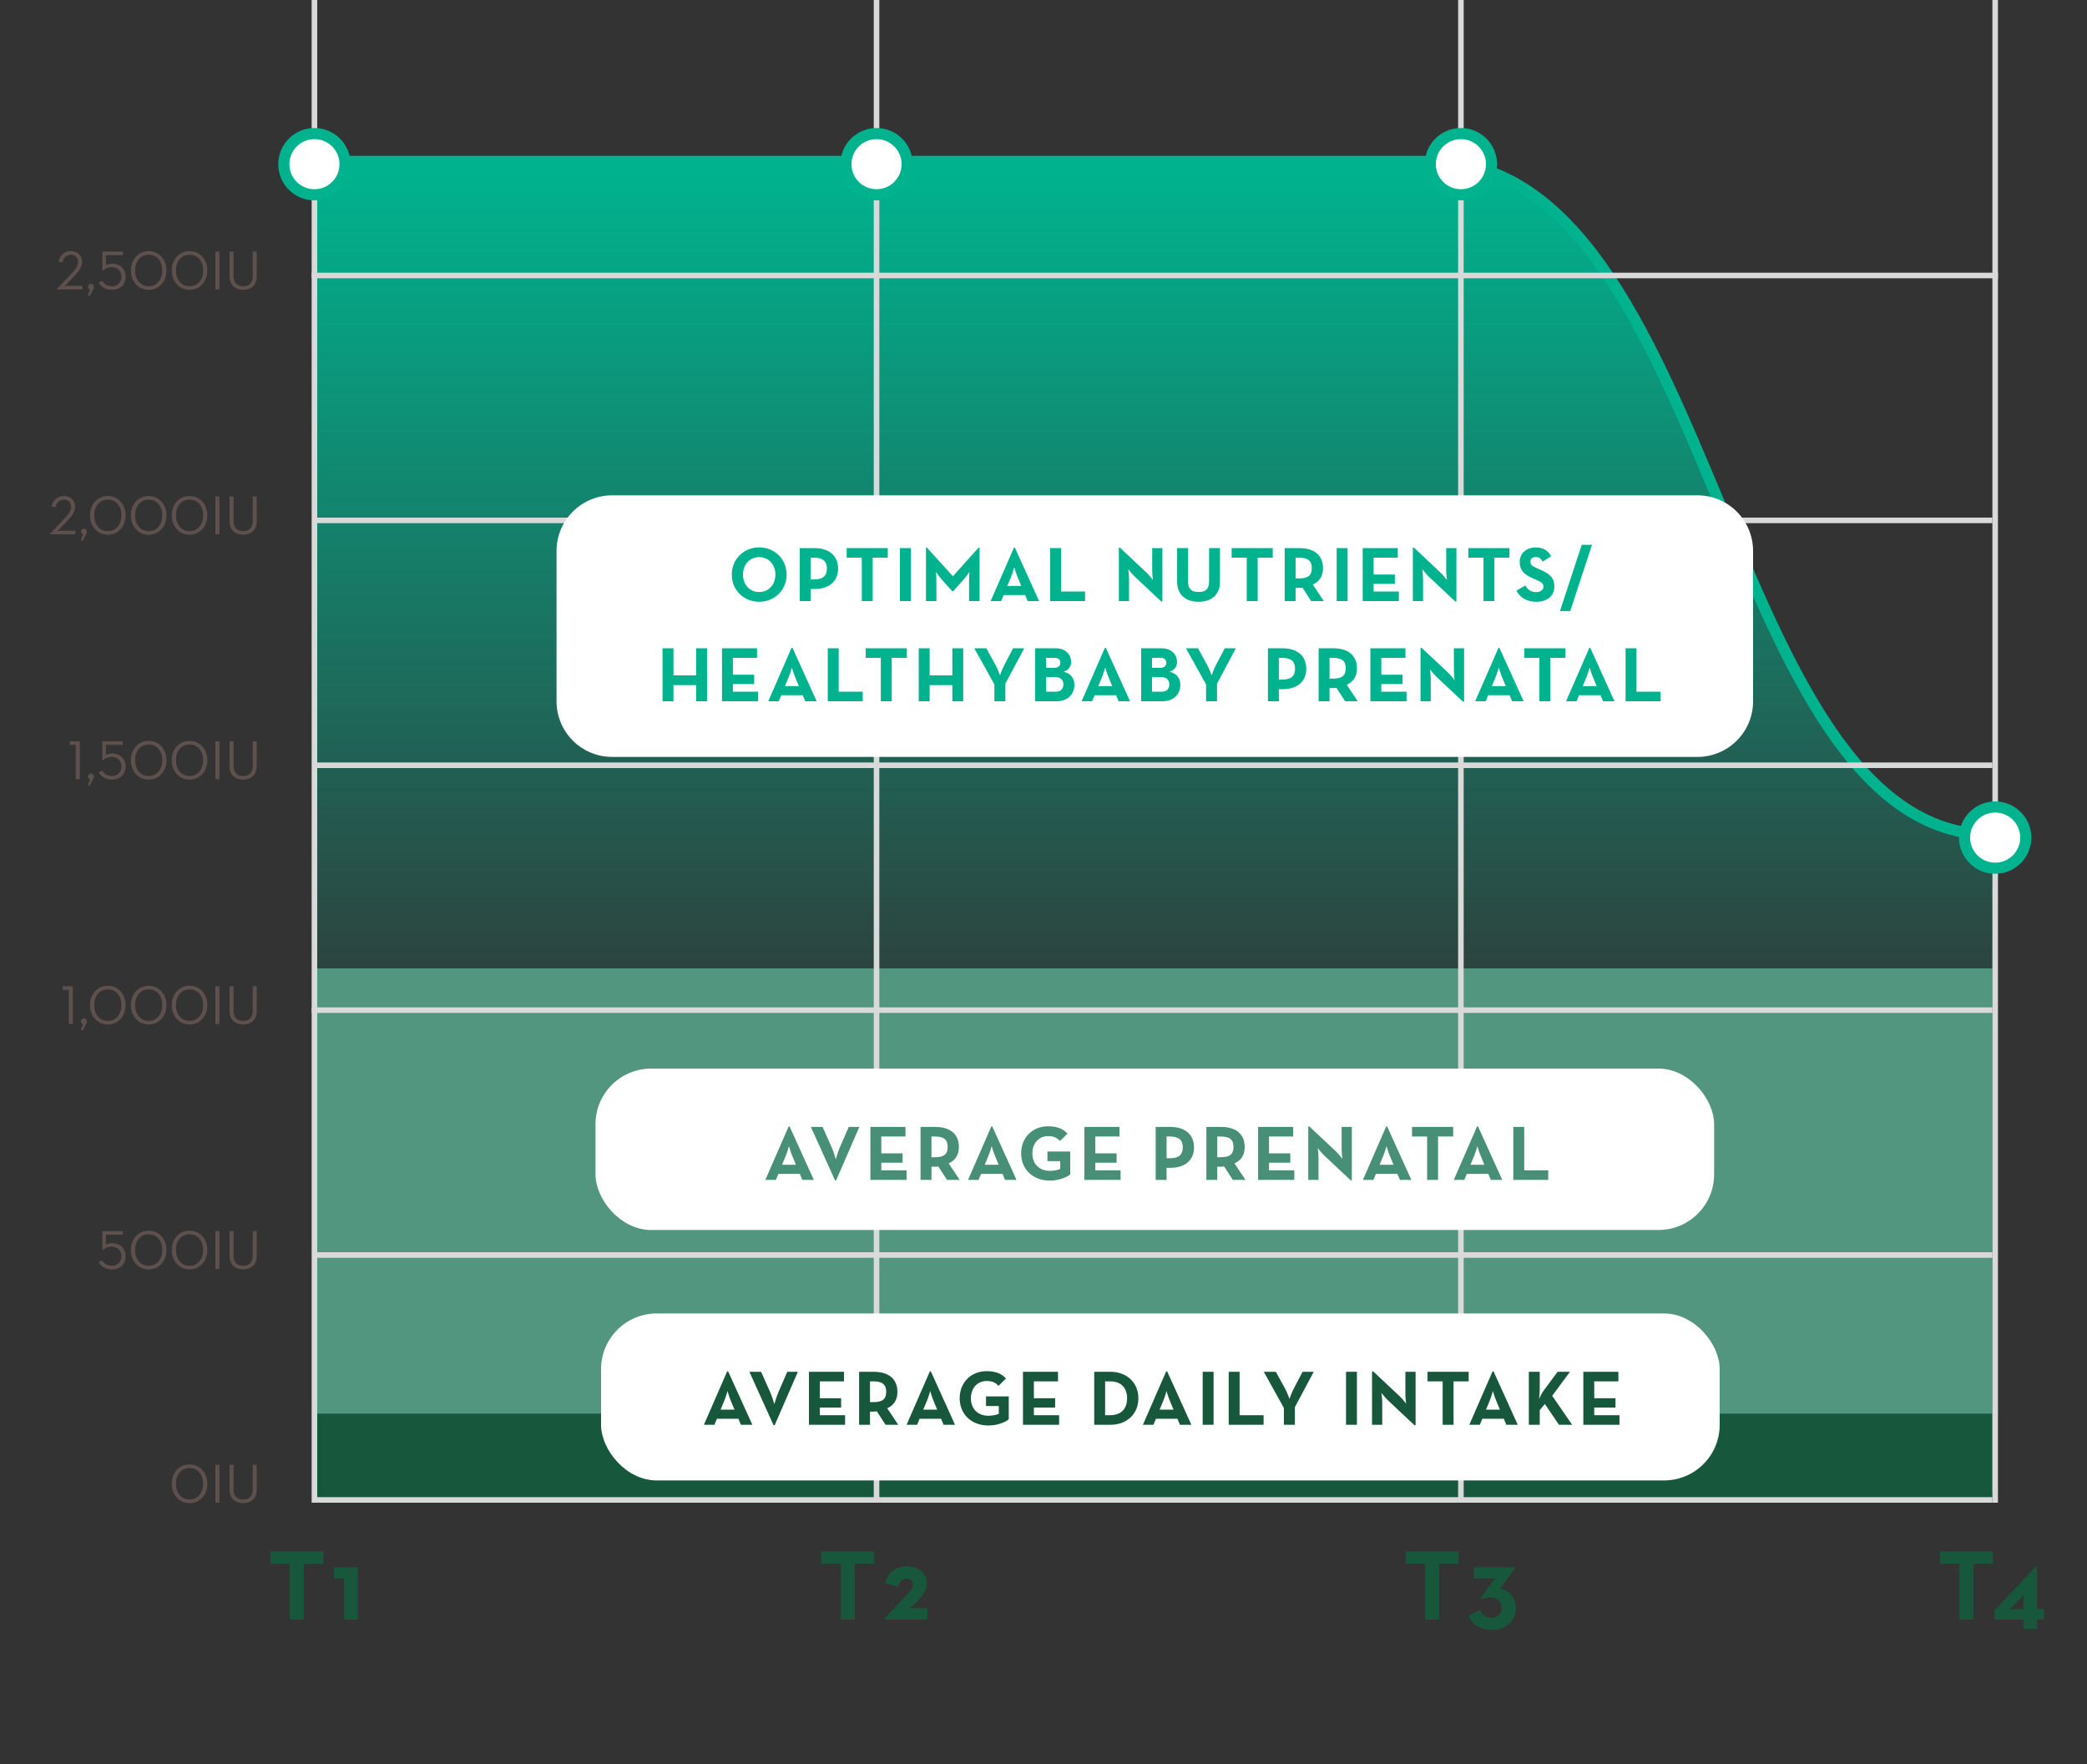 <svg width="375" height="317" viewBox="0 0 375 317" fill="none" xmlns="http://www.w3.org/2000/svg">
<rect x="0" y="0" width="375" height="317" fill="#333333" stroke="none"/>
<path d="M157.52 29H57V269H358V150.263C309.56 150.263 309 29 258.04 29H157.52Z" fill="url(#paint0_linear_7200_3277)"/>
<path d="M57 174H358V268H57V174Z" fill="#52967F"/>
<rect width="301" height="15" transform="translate(57 254)" fill="#17583C"/>
<path d="M54 29C108.629 29 108.346 29 155.616 29C202.886 29 205.717 29 257.233 29C308.749 29 309.032 150 358 150" stroke="#00B38F" stroke-width="2"/>
<path d="M52.068 291H54.588V280.974H58.08V278.76H48.576V280.974H52.068V291ZM61.82 291H64.286V281.604H60.02V283.62H61.82V291Z" fill="#17583C"/>
<path d="M151.068 291H153.588V280.974H157.08V278.76H147.576V280.974H151.068V291ZM158.93 291H166.634V288.93H164.546C164.222 288.93 163.304 289.02 163.304 289.02C163.304 289.02 164.042 288.552 164.384 288.192L164.654 287.904C165.752 286.734 166.544 285.654 166.544 284.502C166.544 282.936 165.392 281.442 162.872 281.442C161.018 281.442 159.488 282.54 159.056 284.466L161.324 285.078C161.594 284.286 162.062 283.638 162.89 283.638C163.574 283.638 164.024 284.052 164.024 284.664C164.024 285.438 163.538 285.906 162.512 286.986L158.93 290.784V291Z" fill="#17583C"/>
<path d="M256.068 291H258.588V280.974H262.08V278.76H252.576V280.974H256.068V291ZM268.052 292.854C270.968 292.854 272.39 290.892 272.39 288.894C272.39 286.914 271.004 285.708 269.492 285.402C269.492 285.402 269.726 285.204 269.978 284.862L272.21 281.802V281.604H264.848V283.62H267.692C268.214 283.62 268.79 283.53 268.79 283.53C268.79 283.53 268.43 283.836 268.142 284.232L266.054 287.13L266.234 287.346C266.576 287.166 266.99 287.022 267.782 287.022C268.916 287.022 269.816 287.67 269.816 288.84C269.816 290.01 269.042 290.694 268.052 290.694C267.062 290.694 266.342 290.262 265.946 289.236L263.84 290.334C264.506 291.684 265.766 292.854 268.052 292.854Z" fill="#17583C"/>
<path d="M352.068 291H354.588V280.974H358.08V278.76H348.576V280.974H352.068V291ZM366.032 289.128V281.496H365.78L358.382 289.344V291H363.584V292.692H366.032V291H367.274V289.128H366.032ZM363.584 289.128H361.964C361.46 289.128 361.028 289.182 361.028 289.182C361.028 289.182 361.424 288.894 361.766 288.534L363.062 287.166C363.386 286.824 363.674 286.428 363.674 286.428C363.674 286.428 363.584 287.148 363.584 287.544V289.128Z" fill="#17583C"/>
<path d="M10.239 52H14.789V51.36H12.189C11.919 51.36 11.569 51.4 11.569 51.4C11.569 51.4 11.869 51.17 12.079 50.94L13.589 49.34C14.249 48.63 14.749 47.9 14.749 47.05C14.749 45.91 13.969 45.12 12.749 45.12C11.509 45.12 10.759 45.93 10.529 46.99L11.219 47.14C11.419 46.25 11.989 45.78 12.749 45.78C13.559 45.78 14.019 46.31 14.019 47.05C14.019 47.74 13.649 48.32 13.029 48.97L10.239 51.93V52ZM15.78 53.12H16.17L16.77 51.92C16.83 51.81 16.89 51.66 16.89 51.52C16.89 51.22 16.64 50.98 16.35 50.98C16.07 50.98 15.81 51.22 15.81 51.52C15.81 51.76 15.96 51.94 16.17 52.01L15.78 53.12ZM20.118 52.08C21.558 52.08 22.578 51.16 22.578 49.71C22.578 48.36 21.598 47.38 20.178 47.38C19.708 47.38 19.348 47.47 19.028 47.66V45.84H22.078V45.2H18.388V48.59L18.448 48.63C18.858 48.26 19.348 48 20.078 48C21.148 48 21.818 48.73 21.818 49.71C21.818 50.7 21.158 51.43 20.118 51.43C19.258 51.43 18.678 51 18.358 50.45L17.738 50.79C18.168 51.57 19.038 52.08 20.118 52.08ZM26.715 52.08C28.515 52.08 29.915 50.66 29.915 48.6C29.915 46.54 28.515 45.12 26.715 45.12C24.915 45.12 23.515 46.54 23.515 48.6C23.515 50.66 24.915 52.08 26.715 52.08ZM26.715 51.43C25.225 51.43 24.275 50.24 24.275 48.6C24.275 46.96 25.225 45.77 26.715 45.77C28.205 45.77 29.155 46.96 29.155 48.6C29.155 50.24 28.205 51.43 26.715 51.43ZM34.059 52.08C35.859 52.08 37.259 50.66 37.259 48.6C37.259 46.54 35.859 45.12 34.059 45.12C32.259 45.12 30.859 46.54 30.859 48.6C30.859 50.66 32.259 52.08 34.059 52.08ZM34.059 51.43C32.569 51.43 31.619 50.24 31.619 48.6C31.619 46.96 32.569 45.77 34.059 45.77C35.549 45.77 36.499 46.96 36.499 48.6C36.499 50.24 35.549 51.43 34.059 51.43ZM38.692 52H39.422V45.2H38.692V52ZM43.689 52.08C45.069 52.08 46.129 51.27 46.129 49.68V45.2H45.409V49.63C45.409 50.84 44.739 51.44 43.689 51.44C42.629 51.44 41.969 50.84 41.969 49.63V45.2H41.249V49.68C41.249 51.27 42.299 52.08 43.689 52.08Z" fill="#5E514D"/>
<path d="M20.118 228.08C21.558 228.08 22.578 227.16 22.578 225.71C22.578 224.36 21.598 223.38 20.178 223.38C19.708 223.38 19.348 223.47 19.028 223.66V221.84H22.078V221.2H18.388V224.59L18.448 224.63C18.858 224.26 19.348 224 20.078 224C21.148 224 21.818 224.73 21.818 225.71C21.818 226.7 21.158 227.43 20.118 227.43C19.258 227.43 18.678 227 18.358 226.45L17.738 226.79C18.168 227.57 19.038 228.08 20.118 228.08ZM26.715 228.08C28.515 228.08 29.915 226.66 29.915 224.6C29.915 222.54 28.515 221.12 26.715 221.12C24.915 221.12 23.515 222.54 23.515 224.6C23.515 226.66 24.915 228.08 26.715 228.08ZM26.715 227.43C25.225 227.43 24.275 226.24 24.275 224.6C24.275 222.96 25.225 221.77 26.715 221.77C28.205 221.77 29.155 222.96 29.155 224.6C29.155 226.24 28.205 227.43 26.715 227.43ZM34.059 228.08C35.859 228.08 37.259 226.66 37.259 224.6C37.259 222.54 35.859 221.12 34.059 221.12C32.259 221.12 30.859 222.54 30.859 224.6C30.859 226.66 32.259 228.08 34.059 228.08ZM34.059 227.43C32.569 227.43 31.619 226.24 31.619 224.6C31.619 222.96 32.569 221.77 34.059 221.77C35.549 221.77 36.499 222.96 36.499 224.6C36.499 226.24 35.549 227.43 34.059 227.43ZM38.692 228H39.422V221.2H38.692V228ZM43.689 228.08C45.069 228.08 46.129 227.27 46.129 225.68V221.2H45.409V225.63C45.409 226.84 44.739 227.44 43.689 227.44C42.629 227.44 41.969 226.84 41.969 225.63V221.2H41.249V225.68C41.249 227.27 42.299 228.08 43.689 228.08Z" fill="#5E514D"/>
<path d="M12.357 184H13.087V177.2H11.247V177.84H12.357V184ZM14.52 185.12H14.91L15.51 183.92C15.57 183.81 15.63 183.66 15.63 183.52C15.63 183.22 15.38 182.98 15.09 182.98C14.81 182.98 14.55 183.22 14.55 183.52C14.55 183.76 14.7 183.94 14.91 184.01L14.52 185.12ZM19.371 184.08C21.171 184.08 22.571 182.66 22.571 180.6C22.571 178.54 21.171 177.12 19.371 177.12C17.571 177.12 16.171 178.54 16.171 180.6C16.171 182.66 17.571 184.08 19.371 184.08ZM19.371 183.43C17.881 183.43 16.931 182.24 16.931 180.6C16.931 178.96 17.881 177.77 19.371 177.77C20.861 177.77 21.811 178.96 21.811 180.6C21.811 182.24 20.861 183.43 19.371 183.43ZM26.715 184.08C28.515 184.08 29.915 182.66 29.915 180.6C29.915 178.54 28.515 177.12 26.715 177.12C24.915 177.12 23.515 178.54 23.515 180.6C23.515 182.66 24.915 184.08 26.715 184.08ZM26.715 183.43C25.225 183.43 24.275 182.24 24.275 180.6C24.275 178.96 25.225 177.77 26.715 177.77C28.205 177.77 29.155 178.96 29.155 180.6C29.155 182.24 28.205 183.43 26.715 183.43ZM34.059 184.08C35.859 184.08 37.259 182.66 37.259 180.6C37.259 178.54 35.859 177.12 34.059 177.12C32.259 177.12 30.859 178.54 30.859 180.6C30.859 182.66 32.259 184.08 34.059 184.08ZM34.059 183.43C32.569 183.43 31.619 182.24 31.619 180.6C31.619 178.96 32.569 177.77 34.059 177.77C35.549 177.77 36.499 178.96 36.499 180.6C36.499 182.24 35.549 183.43 34.059 183.43ZM38.692 184H39.422V177.2H38.692V184ZM43.689 184.08C45.069 184.08 46.129 183.27 46.129 181.68V177.2H45.409V181.63C45.409 182.84 44.739 183.44 43.689 183.44C42.629 183.44 41.969 182.84 41.969 181.63V177.2H41.249V181.68C41.249 183.27 42.299 184.08 43.689 184.08Z" fill="#5E514D"/>
<path d="M13.617 140H14.347V133.2H12.507V133.84H13.617V140ZM15.78 141.12H16.17L16.77 139.92C16.83 139.81 16.89 139.66 16.89 139.52C16.89 139.22 16.64 138.98 16.35 138.98C16.07 138.98 15.81 139.22 15.81 139.52C15.81 139.76 15.96 139.94 16.17 140.01L15.78 141.12ZM20.118 140.08C21.558 140.08 22.578 139.16 22.578 137.71C22.578 136.36 21.598 135.38 20.178 135.38C19.708 135.38 19.348 135.47 19.028 135.66V133.84H22.078V133.2H18.388V136.59L18.448 136.63C18.858 136.26 19.348 136 20.078 136C21.148 136 21.818 136.73 21.818 137.71C21.818 138.7 21.158 139.43 20.118 139.43C19.258 139.43 18.678 139 18.358 138.45L17.738 138.79C18.168 139.57 19.038 140.08 20.118 140.08ZM26.715 140.08C28.515 140.08 29.915 138.66 29.915 136.6C29.915 134.54 28.515 133.12 26.715 133.12C24.915 133.12 23.515 134.54 23.515 136.6C23.515 138.66 24.915 140.08 26.715 140.08ZM26.715 139.43C25.225 139.43 24.275 138.24 24.275 136.6C24.275 134.96 25.225 133.77 26.715 133.77C28.205 133.77 29.155 134.96 29.155 136.6C29.155 138.24 28.205 139.43 26.715 139.43ZM34.059 140.08C35.859 140.08 37.259 138.66 37.259 136.6C37.259 134.54 35.859 133.12 34.059 133.12C32.259 133.12 30.859 134.54 30.859 136.6C30.859 138.66 32.259 140.08 34.059 140.08ZM34.059 139.43C32.569 139.43 31.619 138.24 31.619 136.6C31.619 134.96 32.569 133.77 34.059 133.77C35.549 133.77 36.499 134.96 36.499 136.6C36.499 138.24 35.549 139.43 34.059 139.43ZM38.692 140H39.422V133.2H38.692V140ZM43.689 140.08C45.069 140.08 46.129 139.27 46.129 137.68V133.2H45.409V137.63C45.409 138.84 44.739 139.44 43.689 139.44C42.629 139.44 41.969 138.84 41.969 137.63V133.2H41.249V137.68C41.249 139.27 42.299 140.08 43.689 140.08Z" fill="#5E514D"/>
<path d="M8.979 96H13.529V95.36H10.929C10.659 95.36 10.309 95.4 10.309 95.4C10.309 95.4 10.609 95.17 10.819 94.94L12.329 93.34C12.989 92.63 13.489 91.9 13.489 91.05C13.489 89.91 12.709 89.12 11.489 89.12C10.249 89.12 9.499 89.93 9.269 90.99L9.959 91.14C10.159 90.25 10.729 89.78 11.489 89.78C12.299 89.78 12.759 90.31 12.759 91.05C12.759 91.74 12.389 92.32 11.769 92.97L8.979 95.93V96ZM14.52 97.12H14.91L15.51 95.92C15.57 95.81 15.63 95.66 15.63 95.52C15.63 95.22 15.38 94.98 15.09 94.98C14.81 94.98 14.55 95.22 14.55 95.52C14.55 95.76 14.7 95.94 14.91 96.01L14.52 97.12ZM19.371 96.08C21.171 96.08 22.571 94.66 22.571 92.6C22.571 90.54 21.171 89.12 19.371 89.12C17.571 89.12 16.171 90.54 16.171 92.6C16.171 94.66 17.571 96.08 19.371 96.08ZM19.371 95.43C17.881 95.43 16.931 94.24 16.931 92.6C16.931 90.96 17.881 89.77 19.371 89.77C20.861 89.77 21.811 90.96 21.811 92.6C21.811 94.24 20.861 95.43 19.371 95.43ZM26.715 96.08C28.515 96.08 29.915 94.66 29.915 92.6C29.915 90.54 28.515 89.12 26.715 89.12C24.915 89.12 23.515 90.54 23.515 92.6C23.515 94.66 24.915 96.08 26.715 96.08ZM26.715 95.43C25.225 95.43 24.275 94.24 24.275 92.6C24.275 90.96 25.225 89.77 26.715 89.77C28.205 89.77 29.155 90.96 29.155 92.6C29.155 94.24 28.205 95.43 26.715 95.43ZM34.059 96.08C35.859 96.08 37.259 94.66 37.259 92.6C37.259 90.54 35.859 89.12 34.059 89.12C32.259 89.12 30.859 90.54 30.859 92.6C30.859 94.66 32.259 96.08 34.059 96.08ZM34.059 95.43C32.569 95.43 31.619 94.24 31.619 92.6C31.619 90.96 32.569 89.77 34.059 89.77C35.549 89.77 36.499 90.96 36.499 92.6C36.499 94.24 35.549 95.43 34.059 95.43ZM38.692 96H39.422V89.2H38.692V96ZM43.689 96.08C45.069 96.08 46.129 95.27 46.129 93.68V89.2H45.409V93.63C45.409 94.84 44.739 95.44 43.689 95.44C42.629 95.44 41.969 94.84 41.969 93.63V89.2H41.249V93.68C41.249 95.27 42.299 96.08 43.689 96.08Z" fill="#5E514D"/>
<path d="M34.059 270.08C35.859 270.08 37.259 268.66 37.259 266.6C37.259 264.54 35.859 263.12 34.059 263.12C32.259 263.12 30.859 264.54 30.859 266.6C30.859 268.66 32.259 270.08 34.059 270.08ZM34.059 269.43C32.569 269.43 31.619 268.24 31.619 266.6C31.619 264.96 32.569 263.77 34.059 263.77C35.549 263.77 36.499 264.96 36.499 266.6C36.499 268.24 35.549 269.43 34.059 269.43ZM38.692 270H39.422V263.2H38.692V270ZM43.689 270.08C45.069 270.08 46.129 269.27 46.129 267.68V263.2H45.409V267.63C45.409 268.84 44.739 269.44 43.689 269.44C42.629 269.44 41.969 268.84 41.969 267.63V263.2H41.249V267.68C41.249 269.27 42.299 270.08 43.689 270.08Z" fill="#5E514D"/>
<line x1="56" y1="49.5" x2="359" y2="49.5" stroke="#D9D9D9" style="mix-blend-mode:multiply"/>
<line x1="57" y1="137.5" x2="358" y2="137.5" stroke="#D9D9D9" style="mix-blend-mode:multiply"/>
<line x1="57" y1="93.5" x2="358" y2="93.5" stroke="#D9D9D9" style="mix-blend-mode:multiply"/>
<line x1="57" y1="225.5" x2="358" y2="225.5" stroke="#D9D9D9" style="mix-blend-mode:multiply"/>
<line x1="56" y1="181.5" x2="358" y2="181.5" stroke="#D9D9D9" style="mix-blend-mode:multiply"/>
<line x1="57" y1="269.5" x2="358" y2="269.5" stroke="#D9D9D9"/>
<line x1="157.5" y1="-7.74961e-08" x2="157.5" y2="270" stroke="#D9D9D9" style="mix-blend-mode:multiply"/>
<line x1="262.5" y1="-7.72453e-08" x2="262.5" y2="270" stroke="#D9D9D9" style="mix-blend-mode:multiply"/>
<line x1="358.5" y1="-7.72453e-08" x2="358.5" y2="270" stroke="#D9D9D9" style="mix-blend-mode:multiply"/>
<line x1="56.5" y1="-3.86835e-07" x2="56.5" y2="270" stroke="#D9D9D9" style="mix-blend-mode:multiply"/>
<circle cx="56.5" cy="29.5" r="5.5" fill="white" stroke="#00B38F" stroke-width="2"/>
<circle cx="262.5" cy="29.5" r="5.5" fill="white" stroke="#00B38F" stroke-width="2"/>
<circle cx="358.5" cy="150.5" r="5.5" fill="white" stroke="#00B38F" stroke-width="2"/>
<circle cx="157.5" cy="29.5" r="5.5" fill="white" stroke="#00B38F" stroke-width="2"/>
<path d="M100 99C100 93.477 104.477 89 110 89H111H305C310.523 89 315 93.477 315 99V126C315 131.523 310.523 136 305 136H110C104.477 136 100 131.523 100 126V99.5V99Z" fill="white"/>
<path d="M136.414 108.126C139.158 108.126 141.342 106.054 141.342 103.24C141.342 100.426 139.158 98.354 136.414 98.354C133.67 98.354 131.486 100.426 131.486 103.24C131.486 106.054 133.67 108.126 136.414 108.126ZM136.414 106.376C134.678 106.376 133.502 105.018 133.502 103.24C133.502 101.462 134.678 100.104 136.414 100.104C138.15 100.104 139.326 101.462 139.326 103.24C139.326 105.018 138.15 106.376 136.414 106.376ZM143.705 108H145.665V105.83H146.337C148.983 105.83 150.593 104.458 150.593 102.162C150.593 99.866 148.997 98.48 146.337 98.48H143.705V108ZM145.665 104.108V100.202H146.281C147.849 100.202 148.577 100.846 148.577 102.162C148.577 103.464 147.877 104.108 146.281 104.108H145.665ZM154.846 108H156.806V100.202H159.522V98.48H152.13V100.202H154.846V108ZM161.704 108H163.664V98.48H161.704V108ZM166.381 108H168.257V104.43C168.257 103.786 168.187 102.764 168.187 102.764C168.187 102.764 168.761 103.604 169.209 104.108L171.099 106.222H171.281L173.171 104.108C173.619 103.604 174.193 102.764 174.193 102.764C174.193 102.764 174.123 103.786 174.123 104.43V108H176.013V98.382H175.845L171.225 103.534L166.535 98.382H166.381V108ZM178.002 108H179.892L180.34 106.922H184.204L184.652 108H186.71L182.356 98.396H182.188L178.002 108ZM180.998 105.284L181.684 103.632C181.964 102.96 182.244 101.924 182.244 101.924C182.244 101.924 182.538 102.96 182.818 103.632L183.504 105.284H180.998ZM188.699 108H194.971V106.278H190.659V98.48H188.699V108ZM208.667 108.084H208.863V98.48H207.029V102.47C207.029 103.128 207.155 104.206 207.155 104.206C207.155 104.206 206.497 103.338 206.035 102.904L201.233 98.396H201.037V108H202.871V104.01C202.871 103.324 202.731 102.274 202.731 102.274C202.731 102.274 203.389 103.128 203.865 103.576L208.667 108.084ZM215.375 108.126C217.545 108.126 219.211 106.964 219.211 104.556V98.48H217.251V104.444C217.251 105.83 216.663 106.362 215.375 106.362C214.073 106.362 213.471 105.83 213.471 104.444V98.48H211.511V104.556C211.511 106.964 213.177 108.126 215.375 108.126ZM224.021 108H225.981V100.202H228.697V98.48H221.305V100.202H224.021V108ZM235.89 105.032C237.066 104.5 237.724 103.562 237.724 102.078C237.724 99.754 236.128 98.48 233.468 98.48H230.836V108H232.796V105.634H233.468C233.65 105.634 233.846 105.62 234.028 105.592L235.596 108H237.864L235.89 105.032ZM232.796 103.926V100.202H233.412C234.98 100.202 235.708 100.734 235.708 102.078C235.708 103.422 235.008 103.926 233.412 103.926H232.796ZM240.177 108H242.137V98.48H240.177V108ZM244.855 108H251.351V106.278H246.815V104.906H250.637V103.226H246.815V100.202H251.155V98.48H244.855V108ZM261.497 108.084H261.693V98.48H259.859V102.47C259.859 103.128 259.985 104.206 259.985 104.206C259.985 104.206 259.327 103.338 258.865 102.904L254.063 98.396H253.867V108H255.701V104.01C255.701 103.324 255.561 102.274 255.561 102.274C255.561 102.274 256.219 103.128 256.695 103.576L261.497 108.084ZM266.554 108H268.514V100.202H271.23V98.48H263.838V100.202H266.554V108ZM276.045 108.126C277.907 108.126 279.293 107.16 279.293 105.396C279.293 103.758 278.355 103.03 276.689 102.316L276.199 102.106C275.359 101.742 274.995 101.504 274.995 100.916C274.995 100.44 275.359 100.076 275.933 100.076C276.493 100.076 276.857 100.314 277.193 100.916L278.719 99.936C278.075 98.802 277.179 98.368 275.933 98.368C274.183 98.368 273.063 99.488 273.063 100.958C273.063 102.554 274.001 103.31 275.415 103.912L275.905 104.122C276.801 104.514 277.333 104.752 277.333 105.424C277.333 105.984 276.815 106.39 276.003 106.39C275.037 106.39 274.491 105.886 274.071 105.2L272.475 106.124C273.049 107.258 274.225 108.126 276.045 108.126ZM280.302 109.792H282.15L286.056 97.892H284.208L280.302 109.792ZM119.049 126H121.009V123.102H125.083V126H127.043V116.48H125.083V121.352H121.009V116.48H119.049V126ZM129.73 126H136.226V124.278H131.69V122.906H135.512V121.226H131.69V118.202H136.03V116.48H129.73V126ZM138.042 126H139.932L140.38 124.922H144.244L144.692 126H146.75L142.396 116.396H142.228L138.042 126ZM141.038 123.284L141.724 121.632C142.004 120.96 142.284 119.924 142.284 119.924C142.284 119.924 142.578 120.96 142.858 121.632L143.544 123.284H141.038ZM148.739 126H155.011V124.278H150.699V116.48H148.739V126ZM158.267 126H160.227V118.202H162.943V116.48H155.551V118.202H158.267V126ZM165.082 126H167.042V123.102H171.116V126H173.076V116.48H171.116V121.352H167.042V116.48H165.082V126ZM178.675 126H180.649V122.836L184.037 116.48H182.035L180.425 119.546C180.061 120.232 179.683 121.352 179.683 121.352C179.683 121.352 179.277 120.218 178.913 119.546L177.233 116.48H175.063L178.675 122.976V126ZM186.006 126H189.856C191.844 126 193.048 124.754 193.048 123.06C193.048 121.87 192.418 121.002 191.116 120.694C191.942 120.428 192.46 119.826 192.46 118.944C192.46 117.6 191.466 116.48 189.688 116.48H186.006V126ZM187.966 119.994V118.202H189.576C190.178 118.202 190.528 118.552 190.528 119.098C190.528 119.644 190.108 119.994 189.478 119.994H187.966ZM187.966 124.278V121.66H189.66C190.556 121.66 191.074 122.192 191.074 122.962C191.074 123.746 190.57 124.278 189.772 124.278H187.966ZM194.346 126H196.236L196.684 124.922H200.548L200.996 126H203.054L198.7 116.396H198.532L194.346 126ZM197.342 123.284L198.028 121.632C198.308 120.96 198.588 119.924 198.588 119.924C198.588 119.924 198.882 120.96 199.162 121.632L199.848 123.284H197.342ZM205.042 126H208.892C210.88 126 212.084 124.754 212.084 123.06C212.084 121.87 211.454 121.002 210.152 120.694C210.978 120.428 211.496 119.826 211.496 118.944C211.496 117.6 210.502 116.48 208.724 116.48H205.042V126ZM207.002 119.994V118.202H208.612C209.214 118.202 209.564 118.552 209.564 119.098C209.564 119.644 209.144 119.994 208.514 119.994H207.002ZM207.002 124.278V121.66H208.696C209.592 121.66 210.11 122.192 210.11 122.962C210.11 123.746 209.606 124.278 208.808 124.278H207.002ZM216.707 126H218.681V122.836L222.069 116.48H220.067L218.457 119.546C218.093 120.232 217.715 121.352 217.715 121.352C217.715 121.352 217.309 120.218 216.945 119.546L215.265 116.48H213.095L216.707 122.976V126ZM227.828 126H229.788V123.83H230.46C233.106 123.83 234.716 122.458 234.716 120.162C234.716 117.866 233.12 116.48 230.46 116.48H227.828V126ZM229.788 122.108V118.202H230.404C231.972 118.202 232.7 118.846 232.7 120.162C232.7 121.464 232 122.108 230.404 122.108H229.788ZM241.99 123.032C243.166 122.5 243.824 121.562 243.824 120.078C243.824 117.754 242.228 116.48 239.568 116.48H236.936V126H238.896V123.634H239.568C239.75 123.634 239.946 123.62 240.128 123.592L241.696 126H243.964L241.99 123.032ZM238.896 121.926V118.202H239.512C241.08 118.202 241.808 118.734 241.808 120.078C241.808 121.422 241.108 121.926 239.512 121.926H238.896ZM246.236 126H252.732V124.278H248.196V122.906H252.018V121.226H248.196V118.202H252.536V116.48H246.236V126ZM262.878 126.084H263.074V116.48H261.24V120.47C261.24 121.128 261.366 122.206 261.366 122.206C261.366 122.206 260.708 121.338 260.246 120.904L255.444 116.396H255.248V126H257.082V122.01C257.082 121.324 256.942 120.274 256.942 120.274C256.942 120.274 257.6 121.128 258.076 121.576L262.878 126.084ZM265.065 126H266.955L267.403 124.922H271.267L271.715 126H273.773L269.419 116.396H269.251L265.065 126ZM268.061 123.284L268.747 121.632C269.027 120.96 269.307 119.924 269.307 119.924C269.307 119.924 269.601 120.96 269.881 121.632L270.567 123.284H268.061ZM276.605 126H278.565V118.202H281.281V116.48H273.889V118.202H276.605V126ZM281.394 126H283.284L283.732 124.922H287.596L288.044 126H290.102L285.748 116.396H285.58L281.394 126ZM284.39 123.284L285.076 121.632C285.356 120.96 285.636 119.924 285.636 119.924C285.636 119.924 285.93 120.96 286.21 121.632L286.896 123.284H284.39ZM292.091 126H298.363V124.278H294.051V116.48H292.091V126Z" fill="#00B38F"/>
<rect x="107" y="192" width="201" height="29" rx="10" fill="white"/>
<path d="M137.522 212H139.412L139.86 210.922H143.724L144.172 212H146.23L141.876 202.396H141.708L137.522 212ZM140.518 209.284L141.204 207.632C141.484 206.96 141.764 205.924 141.764 205.924C141.764 205.924 142.058 206.96 142.338 207.632L143.024 209.284H140.518ZM150.04 212.084H150.236L154.408 202.48H152.504L150.908 206.148C150.544 206.974 150.18 208.304 150.18 208.304C150.18 208.304 149.802 206.96 149.438 206.148L147.8 202.48H145.7L150.04 212.084ZM156.397 212H162.893V210.278H158.357V208.906H162.179V207.226H158.357V204.202H162.697V202.48H156.397V212ZM170.463 209.032C171.639 208.5 172.297 207.562 172.297 206.078C172.297 203.754 170.701 202.48 168.041 202.48H165.409V212H167.369V209.634H168.041C168.223 209.634 168.419 209.62 168.601 209.592L170.169 212H172.437L170.463 209.032ZM167.369 207.926V204.202H167.985C169.553 204.202 170.281 204.734 170.281 206.078C170.281 207.422 169.581 207.926 167.985 207.926H167.369ZM173.941 212H175.831L176.279 210.922H180.143L180.591 212H182.649L178.295 202.396H178.127L173.941 212ZM176.937 209.284L177.623 207.632C177.903 206.96 178.183 205.924 178.183 205.924C178.183 205.924 178.477 206.96 178.757 207.632L179.443 209.284H176.937ZM188.648 212.126C190.384 212.126 191.756 211.468 192.302 211.02V206.904H188.214V208.626H190.51V210.026C190.02 210.264 189.264 210.376 188.648 210.376C186.646 210.376 185.498 209.018 185.498 207.24C185.498 205.462 186.618 204.132 188.34 204.132C189.446 204.132 189.992 204.51 190.468 205L191.798 203.684C191.014 202.788 189.894 202.368 188.34 202.368C185.47 202.368 183.482 204.426 183.482 207.24C183.482 210.054 185.54 212.126 188.648 212.126ZM194.853 212H201.349V210.278H196.813V208.906H200.635V207.226H196.813V204.202H201.153V202.48H194.853V212ZM207.656 212H209.616V209.83H210.288C212.934 209.83 214.544 208.458 214.544 206.162C214.544 203.866 212.948 202.48 210.288 202.48H207.656V212ZM209.616 208.108V204.202H210.232C211.8 204.202 212.528 204.846 212.528 206.162C212.528 207.464 211.828 208.108 210.232 208.108H209.616ZM221.818 209.032C222.994 208.5 223.652 207.562 223.652 206.078C223.652 203.754 222.056 202.48 219.396 202.48H216.764V212H218.724V209.634H219.396C219.578 209.634 219.774 209.62 219.956 209.592L221.524 212H223.792L221.818 209.032ZM218.724 207.926V204.202H219.34C220.908 204.202 221.636 204.734 221.636 206.078C221.636 207.422 220.936 207.926 219.34 207.926H218.724ZM226.063 212H232.559V210.278H228.023V208.906H231.845V207.226H228.023V204.202H232.363V202.48H226.063V212ZM242.706 212.084H242.902V202.48H241.068V206.47C241.068 207.128 241.194 208.206 241.194 208.206C241.194 208.206 240.536 207.338 240.074 206.904L235.272 202.396H235.076V212H236.91V208.01C236.91 207.324 236.77 206.274 236.77 206.274C236.77 206.274 237.428 207.128 237.904 207.576L242.706 212.084ZM244.892 212H246.782L247.23 210.922H251.094L251.542 212H253.6L249.246 202.396H249.078L244.892 212ZM247.888 209.284L248.574 207.632C248.854 206.96 249.134 205.924 249.134 205.924C249.134 205.924 249.428 206.96 249.708 207.632L250.394 209.284H247.888ZM256.433 212H258.393V204.202H261.109V202.48H253.717V204.202H256.433V212ZM261.222 212H263.112L263.56 210.922H267.424L267.872 212H269.93L265.576 202.396H265.408L261.222 212ZM264.218 209.284L264.904 207.632C265.184 206.96 265.464 205.924 265.464 205.924C265.464 205.924 265.758 206.96 266.038 207.632L266.724 209.284H264.218ZM271.919 212H278.191V210.278H273.879V202.48H271.919V212Z" fill="#478F77"/>
<rect x="108" y="236" width="201" height="30" rx="10" fill="white"/>
<path d="M126.478 256H128.368L128.816 254.922H132.68L133.128 256H135.186L130.832 246.396H130.664L126.478 256ZM129.474 253.284L130.16 251.632C130.44 250.96 130.72 249.924 130.72 249.924C130.72 249.924 131.014 250.96 131.294 251.632L131.98 253.284H129.474ZM138.996 256.084H139.192L143.364 246.48H141.46L139.864 250.148C139.5 250.974 139.136 252.304 139.136 252.304C139.136 252.304 138.758 250.96 138.394 250.148L136.756 246.48H134.656L138.996 256.084ZM145.353 256H151.849V254.278H147.313V252.906H151.135V251.226H147.313V248.202H151.653V246.48H145.353V256ZM159.42 253.032C160.596 252.5 161.254 251.562 161.254 250.078C161.254 247.754 159.658 246.48 156.998 246.48H154.366V256H156.326V253.634H156.998C157.18 253.634 157.376 253.62 157.558 253.592L159.126 256H161.394L159.42 253.032ZM156.326 251.926V248.202H156.942C158.51 248.202 159.238 248.734 159.238 250.078C159.238 251.422 158.538 251.926 156.942 251.926H156.326ZM162.897 256H164.787L165.235 254.922H169.099L169.547 256H171.605L167.251 246.396H167.083L162.897 256ZM165.893 253.284L166.579 251.632C166.859 250.96 167.139 249.924 167.139 249.924C167.139 249.924 167.433 250.96 167.713 251.632L168.399 253.284H165.893ZM177.604 256.126C179.34 256.126 180.712 255.468 181.258 255.02V250.904H177.17V252.626H179.466V254.026C178.976 254.264 178.22 254.376 177.604 254.376C175.602 254.376 174.454 253.018 174.454 251.24C174.454 249.462 175.574 248.132 177.296 248.132C178.402 248.132 178.948 248.51 179.424 249L180.754 247.684C179.97 246.788 178.85 246.368 177.296 246.368C174.426 246.368 172.438 248.426 172.438 251.24C172.438 254.054 174.496 256.126 177.604 256.126ZM183.81 256H190.306V254.278H185.77V252.906H189.592V251.226H185.77V248.202H190.11V246.48H183.81V256ZM196.612 256H199.538C202.478 256 204.55 254.054 204.55 251.24C204.55 248.426 202.464 246.48 199.538 246.48H196.612V256ZM198.572 254.278V248.202H199.44C201.554 248.202 202.52 249.462 202.52 251.24C202.52 253.018 201.554 254.278 199.44 254.278H198.572ZM205.362 256H207.252L207.7 254.922H211.564L212.012 256H214.07L209.716 246.396H209.548L205.362 256ZM208.358 253.284L209.044 251.632C209.324 250.96 209.604 249.924 209.604 249.924C209.604 249.924 209.898 250.96 210.178 251.632L210.864 253.284H208.358ZM216.101 256H218.061V246.48H216.101V256ZM220.778 256H227.05V254.278H222.738V246.48H220.778V256ZM230.693 256H232.667V252.836L236.055 246.48H234.053L232.443 249.546C232.079 250.232 231.701 251.352 231.701 251.352C231.701 251.352 231.295 250.218 230.931 249.546L229.251 246.48H227.081L230.693 252.976V256ZM241.856 256H243.816V246.48H241.856V256ZM254.163 256.084H254.359V246.48H252.525V250.47C252.525 251.128 252.651 252.206 252.651 252.206C252.651 252.206 251.993 251.338 251.531 250.904L246.729 246.396H246.533V256H248.367V252.01C248.367 251.324 248.227 250.274 248.227 250.274C248.227 250.274 248.885 251.128 249.361 251.576L254.163 256.084ZM259.22 256H261.18V248.202H263.896V246.48H256.504V248.202H259.22V256ZM264.009 256H265.899L266.347 254.922H270.211L270.659 256H272.717L268.363 246.396H268.195L264.009 256ZM267.005 253.284L267.691 251.632C267.971 250.96 268.251 249.924 268.251 249.924C268.251 249.924 268.545 250.96 268.825 251.632L269.511 253.284H267.005ZM276.54 251.366C276.596 250.89 276.666 250.232 276.666 249.77V246.48H274.706V256H276.666V253.368L277.59 252.262L280.124 256H282.49L278.906 250.792L282.098 246.48H279.872L277.352 249.882C277.058 250.274 276.764 250.862 276.54 251.366ZM284.498 256H290.994V254.278H286.458V252.906H290.28V251.226H286.458V248.202H290.798V246.48H284.498V256Z" fill="#17583C"/>
<defs>
<linearGradient id="paint0_linear_7200_3277" x1="207.5" y1="30.263" x2="207.5" y2="195.737" gradientUnits="userSpaceOnUse">
<stop stop-color="#00B38F"/>
<stop offset="1" stop-color="#00B38F" stop-opacity="0"/>
</linearGradient>
</defs>
</svg>
